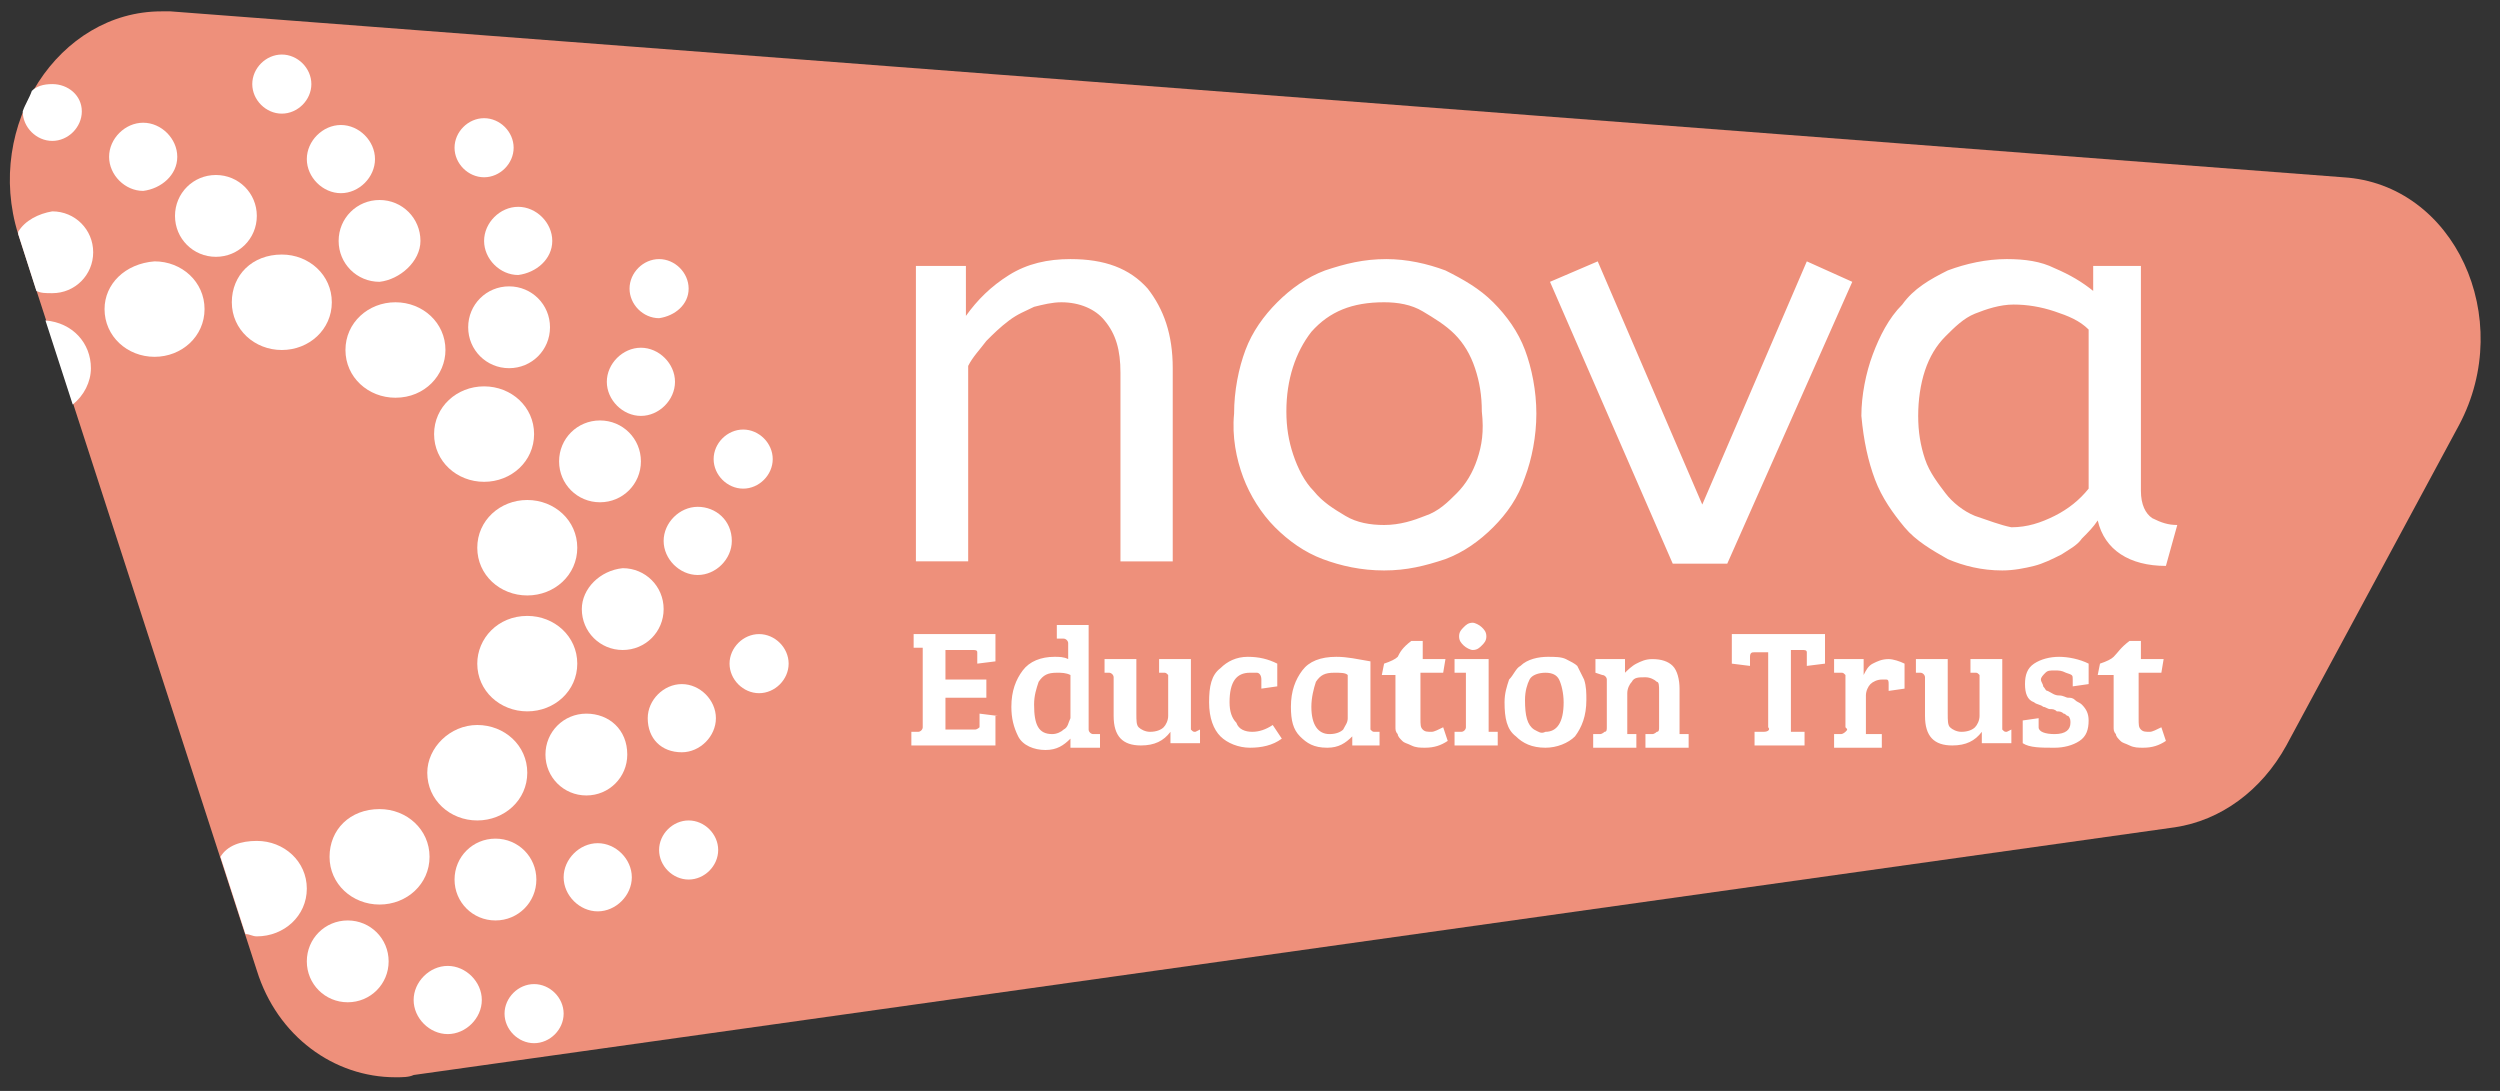 <?xml version="1.0" encoding="utf-8"?>
<!-- Generator: Adobe Illustrator 25.0.1, SVG Export Plug-In . SVG Version: 6.00 Build 0)  -->
<svg version="1.1" id="Layer_1" xmlns="http://www.w3.org/2000/svg" xmlns:xlink="http://www.w3.org/1999/xlink" x="0px" y="0px"
	 viewBox="0 0 110 48" style="enable-background:new 0 0 110 48;" xml:space="preserve">
<rect x="0" y="0" width="110" height="48" fill="#333333" stroke="none"/>
<style type="text/css">
	.st0{clip-path:url(#SVGID_2_);fill:#EE907B;}
	.st1{clip-path:url(#SVGID_2_);fill:#FFFFFF;}
</style>
<g>
	<defs>
		<rect id="SVGID_1_" x="0.4" y="0.5" width="108.8" height="47"/>
	</defs>
	<clipPath id="SVGID_2_">
		<use xlink:href="#SVGID_1_"  style="overflow:visible;"/>
	</clipPath>
	<path class="st0" d="M7.1,0.5c-4.5,0-7.8,5-6.3,9.8l10.5,32.4c0.9,2.9,3.4,4.7,6.1,4.7c0.3,0,0.6,0,0.8-0.1l77.5-10.9
		c2-0.3,3.8-1.6,4.9-3.6l7.6-14.1c2.5-4.7-0.2-10.6-5.1-10.9L7.5,0.5C7.4,0.5,7.2,0.5,7.1,0.5"/>
	<path class="st1" d="M93,28.9c-0.1,0.1-0.3,0.2-0.6,0.3l-0.1,0.5H93v2c0,0.1,0,0.3,0,0.3c0,0.1,0,0.2,0.1,0.3
		c0,0.1,0.1,0.2,0.2,0.3c0.1,0.1,0.2,0.1,0.4,0.2c0.2,0.1,0.4,0.1,0.6,0.1c0.4,0,0.7-0.1,1-0.3l-0.2-0.6c-0.2,0.1-0.4,0.2-0.5,0.2
		c-0.2,0-0.3,0-0.4-0.1c-0.1-0.1-0.1-0.2-0.1-0.5v-2h1l0.1-0.6h-1v-0.8h-0.5C93.3,28.5,93.2,28.7,93,28.9 M91.2,29.9v0.3l0.7-0.1
		v-0.9c-0.4-0.2-0.9-0.3-1.3-0.3c-0.4,0-0.8,0.1-1.1,0.3c-0.3,0.2-0.4,0.5-0.4,0.9c0,0.4,0.1,0.7,0.4,0.8c0.1,0.1,0.3,0.1,0.4,0.2
		c0.1,0,0.2,0.1,0.3,0.1c0.1,0,0.2,0,0.3,0.1c0.1,0,0.2,0,0.3,0.1c0.1,0,0.1,0.1,0.2,0.1c0.1,0.1,0.1,0.2,0.1,0.3
		c0,0.3-0.2,0.5-0.7,0.5c-0.4,0-0.7-0.1-0.7-0.3v-0.4l-0.7,0.1v1c0.3,0.2,0.8,0.2,1.4,0.2c0.4,0,0.8-0.1,1.1-0.3
		c0.3-0.2,0.4-0.5,0.4-0.9c0-0.3-0.1-0.5-0.3-0.7c-0.1-0.1-0.2-0.1-0.3-0.2c-0.1-0.1-0.2-0.1-0.3-0.1c-0.1,0-0.2-0.1-0.4-0.1
		c-0.2,0-0.3-0.1-0.5-0.2c-0.1,0-0.1-0.1-0.2-0.2c0-0.1-0.1-0.2-0.1-0.3c0-0.1,0.1-0.2,0.2-0.3c0.1-0.1,0.2-0.1,0.4-0.1
		c0.2,0,0.3,0,0.5,0.1C91.2,29.7,91.2,29.7,91.2,29.9 M88.3,32.2c-0.1,0-0.1,0-0.2-0.1c0,0,0-0.1,0-0.2V29h-1.4v0.6l0.2,0
		c0.1,0,0.1,0,0.2,0.1c0,0,0,0.1,0,0.2v1.6c0,0.2-0.1,0.4-0.2,0.5c-0.1,0.1-0.3,0.2-0.6,0.2c-0.2,0-0.4-0.1-0.5-0.2
		c-0.1-0.1-0.1-0.3-0.1-0.6V29h-1.4v0.6l0.2,0c0.1,0,0.2,0.1,0.2,0.2v1.7c0,0.9,0.4,1.3,1.2,1.3c0.6,0,1-0.2,1.3-0.6v0.5h1.3v-0.6
		L88.3,32.2z M81.2,32.2c0,0-0.1,0.1-0.2,0.1l-0.3,0v0.6h2.1v-0.6l-0.7,0v-1.7c0-0.2,0.1-0.4,0.2-0.5c0.1-0.1,0.3-0.2,0.5-0.2
		c0.1,0,0.2,0,0.2,0c0.1,0,0.1,0.1,0.1,0.2v0.3l0.7-0.1v-1.1c-0.2-0.1-0.5-0.2-0.7-0.2c-0.3,0-0.5,0.1-0.7,0.2
		c-0.2,0.1-0.3,0.3-0.4,0.5V29h-1.3v0.6l0.3,0c0.1,0,0.1,0,0.2,0.1c0,0,0,0.1,0,0.2V32C81.3,32.1,81.3,32.1,81.2,32.2 M77.6,32.2
		l-0.4,0v0.6h2.2v-0.6l-0.6,0v-3.6h0.5c0.1,0,0.2,0,0.2,0.1c0,0,0,0.1,0,0.2v0.4l0.8-0.1v-1.3h-4.1v1.3l0.8,0.1v-0.4
		c0-0.2,0.1-0.2,0.2-0.2h0.6V32C77.9,32.1,77.8,32.2,77.6,32.2 M70.5,29.7c0.1,0,0.2,0.1,0.2,0.2V32c0,0.1,0,0.2-0.1,0.2
		c0,0-0.1,0.1-0.2,0.1l-0.3,0v0.6H72v-0.6l-0.4,0v-1.8c0-0.2,0.1-0.4,0.2-0.5c0.1-0.2,0.3-0.2,0.6-0.2c0.2,0,0.4,0.1,0.5,0.2
		C73,30,73,30.2,73,30.4V32c0,0.1,0,0.2-0.1,0.2c0,0-0.1,0.1-0.2,0.1l-0.3,0v0.6h1.9v-0.6l-0.4,0v-2c0-0.4-0.1-0.8-0.3-1
		c-0.2-0.2-0.5-0.3-0.9-0.3c-0.3,0-0.5,0.1-0.7,0.2c-0.2,0.1-0.4,0.3-0.5,0.4V29h-1.3v0.6L70.5,29.7z M66.7,32.4
		c0.3,0.3,0.7,0.5,1.3,0.5c0.5,0,1-0.2,1.3-0.5c0.3-0.4,0.5-0.9,0.5-1.6c0-0.3,0-0.6-0.1-0.9c-0.1-0.2-0.2-0.4-0.3-0.6
		c-0.1-0.1-0.3-0.2-0.5-0.3c-0.2-0.1-0.5-0.1-0.8-0.1c-0.4,0-0.9,0.1-1.2,0.4c-0.2,0.1-0.3,0.4-0.5,0.6c-0.1,0.3-0.2,0.6-0.2,1
		C66.2,31.6,66.3,32.1,66.7,32.4 M67.5,32.1c-0.3-0.2-0.4-0.6-0.4-1.3c0-0.4,0.1-0.7,0.2-0.9c0.1-0.2,0.4-0.3,0.7-0.3
		c0.3,0,0.5,0.1,0.6,0.3c0.1,0.2,0.2,0.6,0.2,1c0,0.9-0.3,1.3-0.8,1.3C67.8,32.3,67.7,32.2,67.5,32.1 M64.8,28.6
		c0.2,0,0.3-0.1,0.4-0.2c0.1-0.1,0.2-0.2,0.2-0.4c0-0.2-0.1-0.3-0.2-0.4c-0.1-0.1-0.3-0.2-0.4-0.2c-0.2,0-0.3,0.1-0.4,0.2
		c-0.1,0.1-0.2,0.2-0.2,0.4c0,0.2,0.1,0.3,0.2,0.4C64.5,28.5,64.7,28.6,64.8,28.6 M64,29v0.6l0.3,0c0.1,0,0.1,0,0.2,0
		c0,0,0,0.1,0,0.2V32c0,0.1-0.1,0.2-0.2,0.2l-0.3,0v0.6h1.9v-0.6l-0.4,0V29H64z M61.5,28.9c-0.1,0.1-0.3,0.2-0.6,0.3l-0.1,0.5h0.6v2
		c0,0.1,0,0.3,0,0.3c0,0.1,0,0.2,0.1,0.3c0,0.1,0.1,0.2,0.2,0.3c0.1,0.1,0.2,0.1,0.4,0.2c0.2,0.1,0.4,0.1,0.6,0.1
		c0.4,0,0.7-0.1,1-0.3l-0.2-0.6c-0.2,0.1-0.4,0.2-0.5,0.2c-0.2,0-0.3,0-0.4-0.1s-0.1-0.2-0.1-0.5v-2h1l0.1-0.6h-1v-0.8h-0.5
		C61.7,28.5,61.6,28.7,61.5,28.9 M59.1,32.1c-0.1,0.1-0.3,0.2-0.6,0.2c-0.5,0-0.8-0.4-0.8-1.2c0-0.4,0.1-0.8,0.2-1.1
		c0.2-0.3,0.4-0.4,0.8-0.4c0.3,0,0.5,0,0.6,0.1v1.9C59.3,31.8,59.2,31.9,59.1,32.1 M58.8,28.9c-0.7,0-1.2,0.2-1.5,0.6
		c-0.3,0.4-0.5,0.9-0.5,1.6c0,0.6,0.1,1,0.4,1.3c0.3,0.3,0.6,0.5,1.2,0.5c0.5,0,0.8-0.2,1.1-0.5l0,0v0.4h1.2v-0.6l-0.2,0
		c-0.1,0-0.1,0-0.2-0.1c0,0,0-0.1,0-0.2v-2.8C59.7,29,59.3,28.9,58.8,28.9 M54.1,30.9c0-0.9,0.3-1.3,0.9-1.3c0.1,0,0.2,0,0.3,0
		c0.1,0,0.2,0.1,0.2,0.3v0.4l0.7-0.1v-1c-0.4-0.2-0.8-0.3-1.3-0.3c-0.5,0-0.9,0.2-1.2,0.5c-0.4,0.3-0.5,0.8-0.5,1.5
		c0,0.7,0.2,1.2,0.5,1.5s0.8,0.5,1.3,0.5s1-0.1,1.4-0.4L56,31.9c-0.3,0.2-0.6,0.3-0.9,0.3c-0.3,0-0.6-0.1-0.7-0.4
		C54.2,31.6,54.1,31.3,54.1,30.9 M52.6,32.2c-0.1,0-0.1,0-0.2-0.1c0,0,0-0.1,0-0.2V29H51v0.6l0.2,0c0.1,0,0.1,0,0.2,0.1
		c0,0,0,0.1,0,0.2v1.6c0,0.2-0.1,0.4-0.2,0.5c-0.1,0.1-0.3,0.2-0.6,0.2c-0.2,0-0.4-0.1-0.5-0.2c-0.1-0.1-0.1-0.3-0.1-0.6V29h-1.4
		v0.6l0.2,0c0.1,0,0.2,0.1,0.2,0.2v1.7c0,0.9,0.4,1.3,1.2,1.3c0.6,0,1-0.2,1.3-0.6v0.5h1.3v-0.6L52.6,32.2z M46.8,32.1
		c-0.1,0.1-0.3,0.2-0.5,0.2c-0.6,0-0.8-0.4-0.8-1.3c0-0.4,0.1-0.7,0.2-1c0.2-0.3,0.4-0.4,0.8-0.4c0.2,0,0.4,0,0.6,0.1v1.9
		C47,31.8,47,32,46.8,32.1 M45,29.5c-0.3,0.4-0.5,0.9-0.5,1.6c0,0.5,0.1,0.9,0.3,1.3c0.2,0.4,0.7,0.6,1.2,0.6c0.5,0,0.8-0.2,1.1-0.5
		l0,0v0.4h1.3v-0.6l-0.3,0c-0.1,0-0.2-0.1-0.2-0.2v-4.6h-1.4v0.6l0.3,0c0.1,0,0.2,0.1,0.2,0.2V29c-0.2-0.1-0.4-0.1-0.6-0.1
		C45.8,28.9,45.3,29.1,45,29.5 M43.9,31.5l-0.8-0.1v0.4c0,0.1,0,0.1,0,0.2c0,0-0.1,0.1-0.2,0.1h-1.3v-1.4h1.8v-0.8h-1.8v-1.3h1.2
		c0.1,0,0.2,0,0.2,0.1c0,0,0,0.1,0,0.2v0.3l0.8-0.1v-1.2h-3.6v0.6l0.4,0V32c0,0.1-0.1,0.2-0.2,0.2l-0.3,0v0.6h3.7V31.5z"/>
	<path class="st1" d="M86.9,22.7c-0.5-0.2-1-0.6-1.3-1s-0.7-0.9-0.9-1.5c-0.2-0.6-0.3-1.2-0.3-1.9c0-0.7,0.1-1.4,0.3-2
		c0.2-0.6,0.5-1.1,0.9-1.5s0.8-0.8,1.3-1c0.5-0.2,1.1-0.4,1.7-0.4c0.6,0,1.2,0.1,1.8,0.3c0.6,0.2,1.1,0.4,1.5,0.8v7
		c-0.4,0.5-0.9,0.9-1.5,1.2c-0.6,0.3-1.2,0.5-1.9,0.5C88,23.1,87.5,22.9,86.9,22.7 M82.5,21.1c0.3,0.8,0.8,1.5,1.3,2.1
		c0.5,0.6,1.2,1,1.9,1.4c0.7,0.3,1.5,0.5,2.4,0.5c0.5,0,1-0.1,1.4-0.2c0.4-0.1,0.8-0.3,1.2-0.5c0.3-0.2,0.7-0.4,0.9-0.7
		c0.3-0.3,0.5-0.5,0.7-0.8c0.3,1.3,1.4,2,3,2l0.5-1.8c-0.4,0-0.7-0.1-1.1-0.3c-0.3-0.2-0.5-0.6-0.5-1.2v-9.9h-2.1v1.1
		c-0.5-0.4-1-0.7-1.7-1c-0.6-0.3-1.3-0.4-2.1-0.4c-0.9,0-1.8,0.2-2.6,0.5c-0.8,0.4-1.5,0.8-2,1.5c-0.6,0.6-1,1.4-1.3,2.2
		c-0.3,0.8-0.5,1.8-0.5,2.7C82,19.4,82.2,20.3,82.5,21.1 M73.6,24.8H76l5.5-12.4l-2-0.9l-4.6,10.7l-4.6-10.7l-2.1,0.9L73.6,24.8z
		 M54.7,21c0.3,0.8,0.8,1.6,1.4,2.2c0.6,0.6,1.3,1.1,2.1,1.4c0.8,0.3,1.7,0.5,2.7,0.5c1,0,1.8-0.2,2.7-0.5c0.8-0.3,1.5-0.8,2.1-1.4
		c0.6-0.6,1.1-1.3,1.4-2.2c0.3-0.8,0.5-1.8,0.5-2.8c0-1-0.2-2-0.5-2.8c-0.3-0.8-0.8-1.5-1.4-2.1c-0.6-0.6-1.3-1-2.1-1.4
		c-0.8-0.3-1.7-0.5-2.6-0.5c-1,0-1.8,0.2-2.7,0.5c-0.8,0.3-1.5,0.8-2.1,1.4c-0.6,0.6-1.1,1.3-1.4,2.1c-0.3,0.8-0.5,1.8-0.5,2.8
		C54.2,19.2,54.4,20.2,54.7,21 M65,20.2c-0.2,0.6-0.5,1.1-0.9,1.5c-0.4,0.4-0.8,0.8-1.4,1c-0.5,0.2-1.1,0.4-1.8,0.4
		c-0.6,0-1.2-0.1-1.7-0.4c-0.5-0.3-1-0.6-1.4-1.1c-0.4-0.4-0.7-1-0.9-1.6c-0.2-0.6-0.3-1.2-0.3-1.9c0-1.4,0.4-2.6,1.1-3.5
		c0.8-0.9,1.8-1.3,3.2-1.3c0.6,0,1.2,0.1,1.7,0.4c0.5,0.3,1,0.6,1.4,1c0.4,0.4,0.7,0.9,0.9,1.5c0.2,0.6,0.3,1.2,0.3,1.9
		C65.3,19,65.2,19.6,65,20.2 M42.6,11.7h-2.3v13h2.3v-8.6c0.2-0.4,0.5-0.7,0.8-1.1c0.3-0.3,0.6-0.6,1-0.9c0.4-0.3,0.7-0.4,1.1-0.6
		c0.4-0.1,0.8-0.2,1.2-0.2c0.8,0,1.5,0.3,1.9,0.8c0.5,0.6,0.7,1.3,0.7,2.3v8.3h2.3v-8.5c0-1.5-0.4-2.6-1.1-3.5
		c-0.8-0.9-1.9-1.3-3.4-1.3c-1,0-1.9,0.2-2.7,0.7c-0.8,0.5-1.4,1.1-1.9,1.8V11.7z"/>
	<path class="st1" d="M30,33.1c0.8,0,1.5-0.7,1.5-1.5c0-0.8-0.7-1.5-1.5-1.5s-1.5,0.7-1.5,1.5C28.5,32.5,29.1,33.1,30,33.1"/>
	<path class="st1" d="M30.3,36.1c-0.7,0-1.3,0.6-1.3,1.3c0,0.7,0.6,1.3,1.3,1.3s1.3-0.6,1.3-1.3C31.6,36.7,31,36.1,30.3,36.1"/>
	<path class="st1" d="M23.2,22c-1.2,0-2.2,0.9-2.2,2.1c0,1.2,1,2.1,2.2,2.1c1.2,0,2.2-0.9,2.2-2.1C25.4,22.9,24.4,22,23.2,22"/>
	<path class="st1" d="M22.4,16.2c1,0,1.8-0.8,1.8-1.8c0-1-0.8-1.8-1.8-1.8c-1,0-1.8,0.8-1.8,1.8C20.6,15.4,21.4,16.2,22.4,16.2"/>
	<path class="st1" d="M9.7,37.7l1.1,3.4c0.2,0,0.3,0.1,0.5,0.1c1.2,0,2.2-0.9,2.2-2.1c0-1.2-1-2.1-2.2-2.1C10.6,37,10,37.2,9.7,37.7
		"/>
	<path class="st1" d="M10.2,13.3c0,1.2,1,2.1,2.2,2.1c1.2,0,2.2-0.9,2.2-2.1c0-1.2-1-2.1-2.2-2.1C11.1,11.2,10.2,12.1,10.2,13.3"/>
	<path class="st1" d="M15.3,40.5c-1,0-1.8,0.8-1.8,1.8c0,1,0.8,1.8,1.8,1.8c1,0,1.8-0.8,1.8-1.8C17.1,41.3,16.3,40.5,15.3,40.5"/>
	<path class="st1" d="M14.5,37.7c0,1.2,1,2.1,2.2,2.1c1.2,0,2.2-0.9,2.2-2.1s-1-2.1-2.2-2.1C15.4,35.6,14.5,36.5,14.5,37.7"/>
	<path class="st1" d="M24.8,44.6c0-0.7-0.6-1.3-1.3-1.3s-1.3,0.6-1.3,1.3s0.6,1.3,1.3,1.3S24.8,45.3,24.8,44.6"/>
	<path class="st1" d="M24.8,38.6c0,0.8,0.7,1.5,1.5,1.5c0.8,0,1.5-0.7,1.5-1.5c0-0.8-0.7-1.5-1.5-1.5C25.5,37.1,24.8,37.8,24.8,38.6
		"/>
	<path class="st1" d="M21.8,40.5c1,0,1.8-0.8,1.8-1.8c0-1-0.8-1.8-1.8-1.8S20,37.7,20,38.7C20,39.7,20.8,40.5,21.8,40.5"/>
	<path class="st1" d="M21.2,44c0-0.8-0.7-1.5-1.5-1.5c-0.8,0-1.5,0.7-1.5,1.5c0,0.8,0.7,1.5,1.5,1.5C20.5,45.5,21.2,44.8,21.2,44"/>
	<path class="st1" d="M18.8,34c0,1.2,1,2.1,2.2,2.1c1.2,0,2.2-0.9,2.2-2.1c0-1.2-1-2.1-2.2-2.1C19.8,31.9,18.8,32.9,18.8,34"/>
	<path class="st1" d="M21,29.2c0,1.2,1,2.1,2.2,2.1c1.2,0,2.2-0.9,2.2-2.1c0-1.2-1-2.1-2.2-2.1C21.9,27.1,21,28.1,21,29.2"/>
	<path class="st1" d="M25.8,31.4c-1,0-1.8,0.8-1.8,1.8c0,1,0.8,1.8,1.8,1.8c1,0,1.8-0.8,1.8-1.8C27.6,32.1,26.8,31.4,25.8,31.4"/>
	<path class="st1" d="M25.6,26.8c0,1,0.8,1.8,1.8,1.8c1,0,1.8-0.8,1.8-1.8s-0.8-1.8-1.8-1.8C26.4,25.1,25.6,25.9,25.6,26.8"/>
	<path class="st1" d="M2,14.1l1.2,3.7c0.5-0.4,0.8-1,0.8-1.6C4,15.1,3.2,14.2,2,14.1"/>
	<path class="st1" d="M2.3,3.7C1.9,3.7,1.6,3.8,1.4,4C1.3,4.3,1.1,4.6,1,4.9c0,0,0,0,0,0c0,0.7,0.6,1.3,1.3,1.3
		c0.7,0,1.3-0.6,1.3-1.3C3.6,4.2,3,3.7,2.3,3.7"/>
	<path class="st1" d="M0.8,10.2c0,0,0,0.1,0,0.1l0.8,2.5c0.2,0.1,0.4,0.1,0.7,0.1c1,0,1.8-0.8,1.8-1.8c0-1-0.8-1.8-1.8-1.8
		C1.7,9.4,1.1,9.7,0.8,10.2"/>
	<path class="st1" d="M4.6,13.6c0,1.2,1,2.1,2.2,2.1c1.2,0,2.2-0.9,2.2-2.1c0-1.2-1-2.1-2.2-2.1C5.5,11.6,4.6,12.5,4.6,13.6"/>
	<path class="st1" d="M7.8,6.9c0-0.8-0.7-1.5-1.5-1.5c-0.8,0-1.5,0.7-1.5,1.5c0,0.8,0.7,1.5,1.5,1.5C7.1,8.3,7.8,7.7,7.8,6.9"/>
	<path class="st1" d="M11.3,9.5c0-1-0.8-1.8-1.8-1.8S7.7,8.5,7.7,9.5c0,1,0.8,1.8,1.8,1.8C10.5,11.3,11.3,10.5,11.3,9.5"/>
	<path class="st1" d="M13.7,3.7c0-0.7-0.6-1.3-1.3-1.3c-0.7,0-1.3,0.6-1.3,1.3c0,0.7,0.6,1.3,1.3,1.3C13.1,5,13.7,4.4,13.7,3.7"/>
	<path class="st1" d="M16.5,7c0-0.8-0.7-1.5-1.5-1.5c-0.8,0-1.5,0.7-1.5,1.5c0,0.8,0.7,1.5,1.5,1.5C15.8,8.5,16.5,7.8,16.5,7"/>
	<path class="st1" d="M18.5,10.6c0-1-0.8-1.8-1.8-1.8c-1,0-1.8,0.8-1.8,1.8c0,1,0.8,1.8,1.8,1.8C17.6,12.3,18.5,11.5,18.5,10.6"/>
	<path class="st1" d="M19.6,15.4c0-1.2-1-2.1-2.2-2.1c-1.2,0-2.2,0.9-2.2,2.1c0,1.2,1,2.1,2.2,2.1C18.7,17.5,19.6,16.5,19.6,15.4"/>
	<path class="st1" d="M21.3,17c-1.2,0-2.2,0.9-2.2,2.1c0,1.2,1,2.1,2.2,2.1s2.2-0.9,2.2-2.1C23.5,17.9,22.5,17,21.3,17"/>
	<path class="st1" d="M22.6,6.5c0-0.7-0.6-1.3-1.3-1.3c-0.7,0-1.3,0.6-1.3,1.3c0,0.7,0.6,1.3,1.3,1.3C22,7.8,22.6,7.2,22.6,6.5"/>
	<path class="st1" d="M24.3,10.6c0-0.8-0.7-1.5-1.5-1.5c-0.8,0-1.5,0.7-1.5,1.5c0,0.8,0.7,1.5,1.5,1.5C23.6,12,24.3,11.4,24.3,10.6"
		/>
	<path class="st1" d="M26.4,18.5c-1,0-1.8,0.8-1.8,1.8c0,1,0.8,1.8,1.8,1.8c1,0,1.8-0.8,1.8-1.8C28.2,19.3,27.4,18.5,26.4,18.5"/>
	<path class="st1" d="M28.2,15.3c-0.8,0-1.5,0.7-1.5,1.5c0,0.8,0.7,1.5,1.5,1.5c0.8,0,1.5-0.7,1.5-1.5C29.7,16,29,15.3,28.2,15.3"/>
	<path class="st1" d="M30.3,12.7c0-0.7-0.6-1.3-1.3-1.3c-0.7,0-1.3,0.6-1.3,1.3c0,0.7,0.6,1.3,1.3,1.3
		C29.7,13.9,30.3,13.4,30.3,12.7"/>
	<path class="st1" d="M30.7,22.3c-0.8,0-1.5,0.7-1.5,1.5c0,0.8,0.7,1.5,1.5,1.5s1.5-0.7,1.5-1.5C32.2,22.9,31.5,22.3,30.7,22.3"/>
	<path class="st1" d="M34,20.2c0-0.7-0.6-1.3-1.3-1.3c-0.7,0-1.3,0.6-1.3,1.3c0,0.7,0.6,1.3,1.3,1.3C33.4,21.5,34,20.9,34,20.2"/>
	<path class="st1" d="M34.7,29.2c0-0.7-0.6-1.3-1.3-1.3s-1.3,0.6-1.3,1.3c0,0.7,0.6,1.3,1.3,1.3C34.1,30.5,34.7,29.9,34.7,29.2"/>
</g>
</svg>
